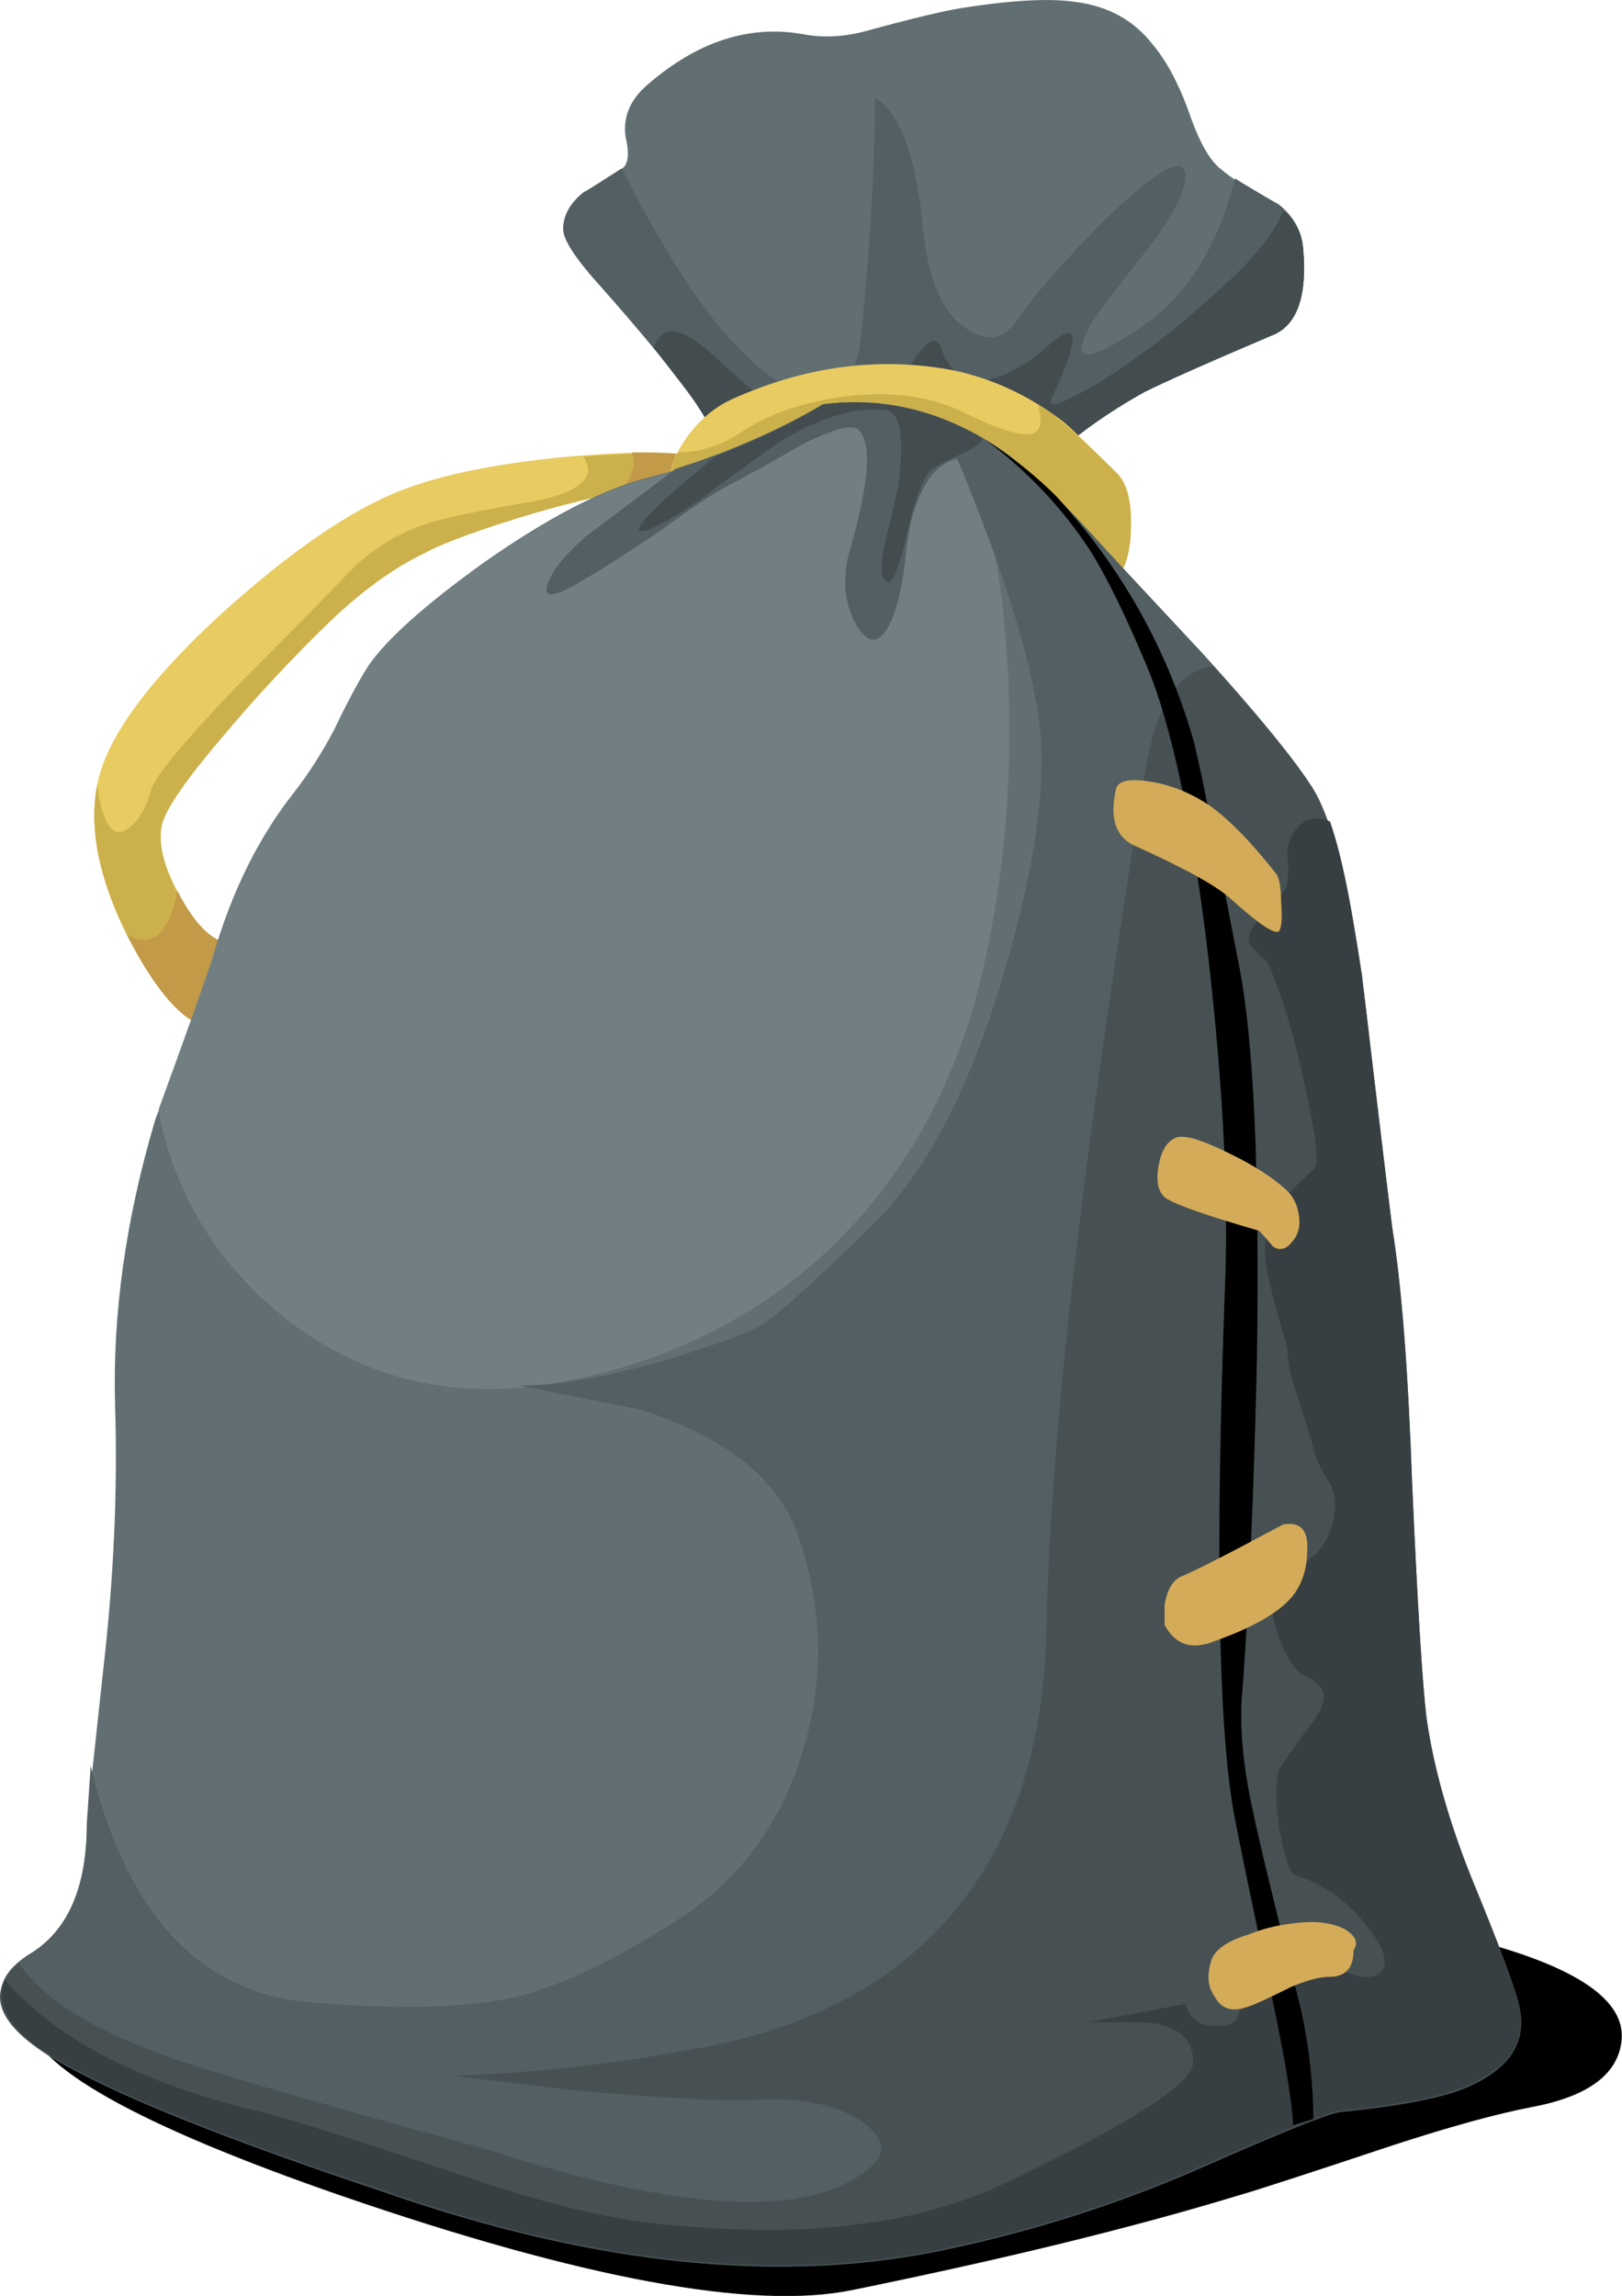 <?xml version="1.0" encoding="UTF-8"?>
<svg version="1.1" viewBox="0 0 32.27 45.667" xml:space="preserve" xmlns="http://www.w3.org/2000/svg" xmlns:xlink="http://www.w3.org/1999/xlink">
  
  <use transform="matrix(.8 0 0 -.8 29.048 20.523)" x="0.044" y="-13.646" width="39.659" height="13.637" enable-background="new" opacity=".172" xlink:href="#b"/><path d="m22.769 7.798c-1.519 0.854-2.495 1.786-2.92 2.803-0.425 1.015-1.455 1.401-3.081 1.157-0.825-0.102-1.611-0.318-2.359-0.64 0.107-0.24 0.161-0.571 0.161-0.996-0.029-0.801-0.323-1.577-0.884-2.324-0.346-0.479-0.917-1.173-1.719-2.08-0.507-0.557-0.761-0.943-0.761-1.157 0-0.269 0.136-0.509 0.4-0.723 0.054-0.025 0.307-0.186 0.762-0.479 0.131-0.079 0.16-0.294 0.077-0.64-0.054-0.4 0.098-0.748 0.444-1.04 0.988-0.855 2.013-1.186 3.076-1.001 0.43 0.084 0.87 0.054 1.324-0.077 0.879-0.24 1.494-0.386 1.836-0.44 1.015-0.161 1.778-0.2 2.28-0.121 0.645 0.083 1.147 0.361 1.524 0.839 0.292 0.347 0.546 0.83 0.756 1.441 0.191 0.532 0.391 0.879 0.601 1.04 0.215 0.185 0.546 0.4 1 0.64 0.376 0.239 0.586 0.561 0.64 0.961 0.084 0.958-0.131 1.534-0.64 1.719-1.254 0.532-2.094 0.909-2.519 1.119z" fill="#616f73" fill-rule="evenodd" stroke-width="1.25"/><path d="m25.928 4.951c0.084 0.958-0.131 1.534-0.64 1.719-1.254 0.532-2.094 0.907-2.519 1.117-1.519 0.855-2.495 1.788-2.92 2.804-0.425 1.01-1.455 1.401-3.081 1.156-0.825-0.102-1.611-0.316-2.359-0.639 0.107-0.24 0.161-0.571 0.161-0.996-0.029-0.801-0.323-1.577-0.884-2.325-0.346-0.477-0.917-1.171-1.719-2.08-0.507-0.556-0.761-0.943-0.761-1.156 0-0.269 0.136-0.509 0.4-0.724 0.054-0.024 0.307-0.185 0.762-0.477 0.693 1.363 1.333 2.402 1.919 3.12 0.639 0.771 1.215 1.225 1.724 1.363 0.693 0.21 1.079-0.284 1.156-1.485 0.161-1.758 0.24-3.223 0.24-4.399 0.507 0.292 0.825 1.176 0.961 2.641 0.107 1.015 0.401 1.665 0.879 1.958 0.401 0.269 0.733 0.2 1.001-0.2 0.347-0.502 0.919-1.157 1.719-1.958 0.963-0.932 1.495-1.265 1.601-1.001 0.079 0.269-0.136 0.748-0.639 1.44-0.776 0.986-1.186 1.534-1.24 1.641-0.401 0.746-0.084 0.771 0.956 0.077 0.938-0.61 1.577-1.611 1.924-2.998 0.21 0.131 0.504 0.307 0.879 0.522 0.294 0.239 0.455 0.532 0.479 0.879z" fill="#535f62" fill-rule="evenodd" stroke-width="1.25"/><path d="m25.928 4.961c0.079 0.956-0.131 1.532-0.64 1.719-1.254 0.532-2.094 0.907-2.519 1.117-1.524 0.855-2.495 1.788-2.92 2.803-0.43 1.011-1.455 1.403-3.081 1.157-0.825-0.102-1.616-0.318-2.359-0.639 0.102-0.24 0.156-0.571 0.156-0.996-0.024-0.801-0.318-1.577-0.879-2.325l-0.679-0.879c0.161-0.507 0.586-0.425 1.28 0.24 1.201 1.094 2.158 1.894 2.88 2.401 0.24-0.83 0.517-1.532 0.84-2.119 0.371-0.64 0.615-0.815 0.718-0.522 0.107 0.376 0.338 0.586 0.684 0.64 0.401 0.029 0.865-0.186 1.397-0.64 0.669-0.61 0.708-0.279 0.121 1.001-0.131 0.239 0.186 0.131 0.963-0.323 0.795-0.502 1.532-1.064 2.197-1.68 0.776-0.664 1.254-1.24 1.44-1.719 0.239 0.186 0.376 0.44 0.4 0.762z" fill="#434c4f" fill-rule="evenodd" stroke-width="1.25"/><path d="m13.809 9.082c0.215 0.049 0.318 0.131 0.318 0.239 0.029 0.079 0.014 0.147-0.039 0.2-1.094 0.104-2.241 0.333-3.438 0.679-1.07 0.318-1.802 0.586-2.203 0.801-0.61 0.292-1.24 0.748-1.88 1.357-0.748 0.723-1.465 1.494-2.159 2.319-0.776 0.909-1.171 1.51-1.201 1.802-0.054 0.371 0.079 0.84 0.401 1.401 0.346 0.61 0.693 0.904 1.04 0.879 0.507-0.024 3.027-1.309 7.559-3.837-0.24 0.502-0.504 0.948-0.801 1.317-0.239 0.347-1.386 1.147-3.438 2.397-2.105 1.285-3.374 1.88-3.799 1.802-0.507-0.107-1.04-0.694-1.601-1.758-0.586-1.147-0.801-2.164-0.64-3.042 0.161-0.909 0.971-2.041 2.441-3.399 1.386-1.255 2.583-2.08 3.599-2.48 0.825-0.323 1.944-0.547 3.359-0.679 1.28-0.107 2.105-0.107 2.481 0z" fill="#e8cb61" fill-rule="evenodd" stroke-width="1.25"/><path d="m11.606 9.082c1.147-0.083 1.88-0.083 2.203 0 0.21 0.049 0.318 0.131 0.318 0.239 0.029 0.079 0.014 0.147-0.039 0.2-1.094 0.104-2.241 0.333-3.438 0.679-1.07 0.318-1.802 0.586-2.203 0.801-0.615 0.292-1.24 0.748-1.88 1.357-0.748 0.723-1.47 1.494-2.159 2.319-0.776 0.909-1.176 1.51-1.201 1.802-0.054 0.371 0.079 0.84 0.401 1.401 0.346 0.61 0.693 0.904 1.04 0.879 0.507-0.024 3.027-1.309 7.559-3.837-0.24 0.502-0.509 0.948-0.801 1.317-0.239 0.347-1.386 1.147-3.438 2.397-2.109 1.285-3.374 1.88-3.804 1.802-0.502-0.107-1.04-0.694-1.596-1.758-0.586-1.147-0.801-2.164-0.64-3.042v-0.039c0.102 0.746 0.292 1.055 0.556 0.917 0.24-0.131 0.415-0.4 0.522-0.8 0.079-0.264 0.625-0.934 1.641-1.998 1.171-1.173 1.942-1.962 2.319-2.359 0.479-0.484 1.05-0.815 1.719-1.001 0.401-0.107 1.065-0.239 2.002-0.4 0.879-0.185 1.186-0.479 0.917-0.879z" fill="#ccb04b" fill-rule="evenodd" stroke-width="1.25"/><path d="m11.406 16.24c-0.239 0.347-1.386 1.147-3.438 2.397-2.105 1.285-3.374 1.88-3.799 1.802-0.507-0.079-1.055-0.694-1.641-1.841 0.504 0.269 0.84-0.024 1.001-0.879 0.371 0.723 0.748 1.065 1.119 1.04 0.507-0.024 3.027-1.309 7.559-3.837-0.24 0.502-0.509 0.948-0.801 1.317z" fill="#c29a48" fill-rule="evenodd" stroke-width="1.25"/><path d="m13.809 9.082c0.215 0.049 0.318 0.131 0.318 0.239 0.029 0.079 0.014 0.147-0.039 0.2l-1.798 0.318c0.292-0.346 0.386-0.625 0.279-0.839 0.693 0 1.104 0.029 1.24 0.083z" fill="#c29a48" fill-rule="evenodd" stroke-width="1.25"/><path d="m17.006 10.962c-2.426-0.64-3.651-1.094-3.676-1.363-0.029-0.239 0.079-0.532 0.318-0.879 0.269-0.376 0.586-0.64 0.963-0.801 1.44-0.639 2.88-0.825 4.316-0.561 0.8 0.161 1.548 0.507 2.241 1.04 0.16 0.136 0.522 0.484 1.079 1.04 0.215 0.239 0.292 0.684 0.239 1.324-0.077 0.693-0.385 1.05-0.917 1.079-0.64 0.054-2.159-0.239-4.561-0.879z" fill="#e8cb61" fill-rule="evenodd" stroke-width="1.25"/><path d="m20.65 8.042c0.346 0.21 0.879 0.679 1.596 1.396 0.215 0.239 0.292 0.684 0.239 1.324-0.077 0.693-0.385 1.05-0.917 1.079-0.64 0.054-2.159-0.239-4.561-0.879-2.426-0.64-3.651-1.094-3.681-1.363-0.024-0.131 0.03-0.333 0.161-0.6 0.454 0 0.894-0.147 1.319-0.44 0.536-0.346 1.215-0.571 2.041-0.679 0.938-0.107 1.732 0.01 2.401 0.361 0.611 0.292 1.026 0.425 1.241 0.395 0.21-0.024 0.264-0.224 0.161-0.595z" fill="#ccb04b" fill-rule="evenodd" stroke-width="1.25"/><path d="m27.09 19.4c0.131 1.094 0.333 2.774 0.595 5.039 0.191 1.147 0.323 2.856 0.401 5.122 0.107 2.373 0.2 3.906 0.282 4.599 0.133 0.963 0.425 2.013 0.879 3.16 0.562 1.363 0.88 2.211 0.963 2.559 0.185 0.746-0.2 1.309-1.163 1.679-0.507 0.191-1.309 0.338-2.402 0.445-0.21 0.024-1.079 0.371-2.598 1.04-1.679 0.748-3.397 1.304-5.161 1.68-3.281 0.718-7.026 0.346-11.24-1.124-2.797-0.932-4.814-1.719-6.04-2.359-0.904-0.454-1.425-0.907-1.558-1.361-0.107-0.371 0.064-0.704 0.517-0.996 0.776-0.455 1.163-1.324 1.163-2.603 0-0.054 0.107-1.055 0.318-2.999 0.215-1.84 0.297-3.612 0.244-5.322-0.054-1.811 0.21-3.705 0.796-5.678 0.669-1.812 1.054-2.906 1.161-3.281 0.371-1.28 0.909-2.359 1.603-3.237 0.292-0.376 0.556-0.786 0.795-1.241 0.269-0.561 0.499-0.986 0.684-1.279 0.371-0.537 1.134-1.216 2.281-2.041 1.25-0.879 2.319-1.44 3.197-1.68 1.309-0.321 2.495-0.815 3.56-1.479 1.225-0.161 2.402 0.131 3.52 0.879 0.507 0.346 1.163 0.958 1.959 1.841 0.268 0.292 0.961 1.04 2.08 2.236 1.069 1.176 1.786 2.055 2.163 2.641 0.371 0.561 0.704 1.811 1.001 3.76z" fill="#616f73" fill-rule="evenodd" stroke-width="1.25"/><path d="m20.039 13.14c0.133 2.265-0.054 4.429-0.561 6.479-0.561 2.164-1.587 3.936-3.081 5.322-1.519 1.386-3.359 2.251-5.518 2.598-1.972 0.294-3.706-0.146-5.2-1.317-1.279-1.016-2.105-2.305-2.48-3.882l-0.04-0.279c0.611-1.679 0.973-2.695 1.08-3.041 0.371-1.28 0.907-2.359 1.601-3.237 0.292-0.376 0.556-0.786 0.8-1.24 0.264-0.561 0.494-0.986 0.679-1.28 0.371-0.536 1.134-1.215 2.281-2.04 1.25-0.88 2.319-1.441 3.197-1.68 0.879-0.215 1.91-0.615 3.081-1.201 1.494-0.079 2.549 0.185 3.159 0.8 0.532 0.509 0.865 1.841 1.001 4z" fill="#727f82" fill-rule="evenodd" stroke-width="1.25"/><path d="m24.649 19.19c0.292 1.464 0.415 4.066 0.361 7.803-0.054 2.451-0.146 4.624-0.284 6.519-0.077 0.718-0.01 1.558 0.2 2.519 0.138 0.64 0.455 1.959 0.963 3.96 0.161 0.748 0.239 1.465 0.239 2.159l-0.4 0.121c-0.025-0.531-0.2-1.532-0.517-3.002-0.376-1.758-0.6-2.866-0.684-3.315-0.292-1.788-0.346-5.215-0.156-10.284 0.079-1.788-0.029-3.975-0.323-6.558-0.318-2.72-0.733-4.683-1.24-5.879-0.425-1.016-0.801-1.778-1.117-2.28-0.562-0.855-1.255-1.587-2.08-2.203 0.531 0.346 1 0.718 1.401 1.119 1.279 1.386 2.183 2.987 2.719 4.799 0.079 0.245 0.386 1.749 0.919 4.522z" fill-rule="evenodd" stroke-width="1.25"/><path d="m17.046 12.441c-0.24-0.4-0.294-0.884-0.156-1.44 0.4-1.363 0.464-2.174 0.2-2.441-0.107-0.133-0.484-0.04-1.124 0.278-0.746 0.43-1.254 0.709-1.518 0.84-0.294 0.161-0.733 0.454-1.319 0.884-0.669 0.45-1.186 0.786-1.562 0.996-0.532 0.323-0.761 0.346-0.679 0.083 0.077-0.268 0.333-0.585 0.756-0.961l1.802-1.357c1.094-0.346 2.065-0.776 2.92-1.279 1.225-0.161 2.402 0.131 3.52 0.879 0.507 0.346 1.163 0.956 1.959 1.84 0.268 0.294 0.961 1.04 2.08 2.236 1.069 1.177 1.786 2.056 2.163 2.643 0.371 0.561 0.704 1.811 1.001 3.76 0.131 1.094 0.333 2.772 0.595 5.039 0.191 1.147 0.323 2.856 0.401 5.121 0.107 2.374 0.2 3.906 0.282 4.6 0.133 0.963 0.425 2.013 0.879 3.159 0.562 1.363 0.88 2.212 0.963 2.559 0.185 0.748-0.2 1.309-1.163 1.68-0.507 0.19-1.309 0.338-2.402 0.445-0.21 0.024-1.079 0.37-2.598 1.04-1.679 0.746-3.397 1.304-5.161 1.679-3.281 0.719-7.026 0.347-11.24-1.123-2.797-0.932-4.814-1.719-6.04-2.359-0.904-0.454-1.425-0.907-1.558-1.363-0.107-0.371 0.064-0.703 0.517-0.996 0.776-0.454 1.163-1.323 1.163-2.603l0.077-1.156c0.723 3.013 2.228 4.585 4.521 4.716 1.705 0.136 3.014 0.092 3.921-0.117 0.904-0.215 1.998-0.736 3.276-1.562 1.231-0.8 2.056-1.948 2.481-3.438 0.4-1.386 0.361-2.772-0.117-4.16-0.376-1.123-1.416-1.962-3.12-2.519l-2.441-0.484c0.825 0 1.855-0.186 3.081-0.556 0.961-0.299 1.558-0.522 1.801-0.684 0.318-0.21 1.05-0.879 2.197-1.998 1.069-1.069 1.934-2.764 2.603-5.082 0.586-2.026 0.81-3.614 0.679-4.756-0.133-1.255-0.679-3.042-1.641-5.361-0.346 0.077-0.615 0.371-0.8 0.879-0.107 0.239-0.186 0.625-0.24 1.163-0.054 0.477-0.146 0.879-0.278 1.196-0.215 0.454-0.44 0.482-0.684 0.083z" fill="#535f62" fill-rule="evenodd" stroke-width="1.25"/><path d="m19.551 8.721c-0.054 0.106-0.201 0.214-0.445 0.316-0.292 0.138-0.479 0.23-0.556 0.284-0.161 0.107-0.338 0.556-0.522 1.357-0.161 0.694-0.292 0.986-0.4 0.879-0.102-0.077-0.117-0.302-0.04-0.679 0.161-0.664 0.254-1.064 0.279-1.201 0.136-0.956 0.054-1.465-0.239-1.519-0.557-0.077-1.25 0.122-2.08 0.601-0.719 0.507-1.25 0.894-1.597 1.163-0.669 0.454-1.069 0.664-1.201 0.639-0.185-0.029 0.307-0.522 1.48-1.479 0.825-0.323 1.548-0.67 2.158-1.04 1.094-0.138 2.149 0.092 3.165 0.679z" fill="#434c4f" fill-rule="evenodd" stroke-width="1.25"/><path d="m28.096 29.57c0.106 2.374 0.2 3.906 0.282 4.6 0.133 0.961 0.425 2.011 0.879 3.159 0.561 1.363 0.879 2.217 0.963 2.559 0.185 0.748-0.2 1.309-1.163 1.685-0.507 0.185-1.304 0.331-2.397 0.439-0.215 0.025-1.084 0.371-2.603 1.04-1.68 0.748-3.399 1.304-5.161 1.68-3.276 0.718-7.026 0.346-11.24-1.123-2.797-0.932-4.81-1.719-6.04-2.359-1.596-0.801-2.011-1.534-1.24-2.203 0.484 0.748 1.601 1.416 3.364 2.002 1.094 0.346 3.091 0.917 5.996 1.719 3.896 1.255 6.426 1.363 7.603 0.323 0.318-0.294 0.239-0.601-0.239-0.924-0.509-0.318-1.188-0.449-2.041-0.4-0.723 0.03-1.949-0.039-3.681-0.195l-2.359-0.284c1.626-0.054 3.266-0.239 4.921-0.556 1.759-0.323 3.199-0.976 4.316-1.962 1.656-1.465 2.51-3.599 2.564-6.401 0.079-3.839 0.733-9.508 1.959-16.998 0.215-1.334 0.664-2.041 1.357-2.119 0.986 1.094 1.64 1.889 1.962 2.397 0.371 0.561 0.708 1.816 1.001 3.759 0.131 1.094 0.331 2.774 0.6 5.04 0.186 1.147 0.318 2.856 0.396 5.121z" fill="#475154" fill-rule="evenodd" stroke-width="1.25"/><path d="m25.22 19.14c-0.161-0.131-0.269-0.239-0.323-0.321-0.107-0.102-0.054-0.294 0.161-0.557 0.161-0.214 0.318-0.385 0.479-0.522 0.083-0.107 0.107-0.316 0.083-0.639-0.029-0.264 0.039-0.479 0.2-0.64 0.156-0.185 0.371-0.23 0.64-0.122 0.264 0.748 0.502 2.002 0.718 3.76 0.107 0.963 0.279 2.402 0.522 4.321 0.186 1.147 0.318 2.856 0.396 5.122 0.106 2.373 0.2 3.906 0.282 4.599 0.133 0.958 0.425 2.013 0.879 3.16 0.561 1.363 0.879 2.211 0.963 2.559 0.185 0.746-0.2 1.309-1.163 1.679-0.507 0.191-1.304 0.338-2.397 0.445-0.215 0.024-1.084 0.371-2.603 1.035-1.68 0.752-3.399 1.309-5.161 1.685-3.276 0.718-7.026 0.346-11.24-1.124-2.797-0.932-4.81-1.719-6.04-2.357-1.25-0.616-1.758-1.226-1.519-1.841 1.04 1.201 2.759 2.08 5.161 2.641 0.532 0.133 1.841 0.547 3.921 1.24 1.596 0.557 2.982 0.894 4.16 0.996 1.542 0.138 2.836 0.122 3.876-0.039 1.07-0.131 2.11-0.449 3.121-0.958 2.265-1.094 3.402-1.84 3.402-2.241 0-0.531-0.39-0.8-1.163-0.8h-0.917l1.919-0.361 0.117 0.239c0.107 0.138 0.284 0.2 0.522 0.2 0.215 0 0.346-0.054 0.4-0.156 0.054-0.215 0.171-0.385 0.361-0.522 0.504-0.425 0.973-0.639 1.397-0.639 0.107 0 0.2 0.039 0.282 0.121 0.079 0.102 0.2 0.171 0.356 0.2 0.269 0.054 0.44 0 0.522-0.161 0.054-0.185-0.039-0.439-0.282-0.761-0.425-0.556-0.919-0.917-1.48-1.079-0.102-0.025-0.21-0.333-0.318-0.919-0.083-0.585-0.083-0.986 0-1.2 0.025-0.054 0.215-0.323 0.561-0.801 0.294-0.371 0.386-0.64 0.279-0.801-0.083-0.107-0.185-0.185-0.323-0.239-0.131-0.054-0.249-0.186-0.356-0.4-0.136-0.24-0.23-0.494-0.282-0.762l-0.04-0.318 0.401-0.639c0.454-0.186 0.733-0.522 0.839-1.001 0.054-0.294 0.025-0.532-0.077-0.718-0.19-0.299-0.297-0.522-0.323-0.684 0-0.025-0.107-0.371-0.318-1.04-0.136-0.371-0.2-0.694-0.2-0.958-0.161-0.537-0.282-0.976-0.361-1.324-0.161-0.664-0.092-1.186 0.2-1.558 0.264-0.292 0.494-0.522 0.679-0.679 0.079-0.083 0.079-0.346 0-0.8-0.264-1.441-0.571-2.549-0.917-3.321z" fill="#383f42" fill-rule="evenodd" stroke-width="1.25"/><use transform="matrix(.8 0 0 -.8 48.151 -5.481)" y="-41.9" width="8.15" height="41.9" enable-background="new" opacity=".531" xlink:href="#a"/><path d="m25.405 17.402c0.054 0.102 0.084 0.294 0.084 0.556 0.024 0.294 0.009 0.479-0.04 0.562-0.083 0.077-0.4-0.133-0.961-0.64-0.294-0.269-0.948-0.625-1.959-1.079-0.351-0.191-0.454-0.562-0.321-1.124 0.054-0.161 0.307-0.2 0.761-0.116 0.4 0.077 0.771 0.239 1.119 0.477 0.4 0.294 0.839 0.748 1.317 1.363z" fill="#d4ab59" fill-rule="evenodd" stroke-width="1.25"/><path d="m25.605 23.682c0.138 0.131 0.215 0.307 0.24 0.517 0.029 0.215-0.025 0.385-0.156 0.522-0.107 0.131-0.23 0.156-0.361 0.077-0.107-0.131-0.2-0.239-0.279-0.318-1.015-0.292-1.626-0.507-1.841-0.639-0.16-0.107-0.214-0.323-0.16-0.645 0.052-0.292 0.16-0.479 0.321-0.556 0.156-0.084 0.504 0.014 1.04 0.278 0.504 0.24 0.904 0.494 1.196 0.762z" fill="#d4ab59" fill-rule="evenodd" stroke-width="1.25"/><path d="m25.528 30.322c0.346-0.059 0.507 0.117 0.479 0.517 0 0.323-0.079 0.601-0.24 0.84-0.239 0.346-0.771 0.669-1.601 0.963-0.449 0.185-0.786 0.077-0.996-0.323v-0.396c0.049-0.297 0.156-0.482 0.318-0.561 0.269-0.107 0.948-0.454 2.041-1.04z" fill="#d4ab59" fill-rule="evenodd" stroke-width="1.25"/><path d="m26.929 38.798c0 0.347-0.161 0.522-0.479 0.522-0.19 0-0.439 0.064-0.761 0.2-0.479 0.24-0.771 0.371-0.879 0.401-0.294 0.102-0.509 0.039-0.64-0.2-0.136-0.191-0.161-0.415-0.083-0.684 0.052-0.24 0.307-0.425 0.761-0.561 0.318-0.133 0.679-0.21 1.079-0.24 0.294-0.024 0.561 0.015 0.801 0.122 0.239 0.131 0.307 0.278 0.2 0.439z" fill="#d4ab59" fill-rule="evenodd" stroke-width="1.25"/>
<symbol transform="translate(-35.679 -17.787)" viewBox="0 -14.786 18.42 14.786">
	
		<path d="m14.45-9.75c-1.9-1.067-3.117-2.233-3.65-3.5s-1.817-1.75-3.85-1.45c-1.033 0.133-2.017 0.4-2.95 0.8 0.133 0.3 0.2 0.717 0.2 1.25-0.034 1-0.4 1.967-1.1 2.9-0.434 0.6-1.15 1.467-2.15 2.6-0.633 0.7-0.95 1.183-0.95 1.45 0 0.333 0.167 0.633 0.5 0.9 0.067 0.033 0.383 0.233 0.95 0.6 0.167 0.1 0.2 0.367 0.1 0.8-0.067 0.5 0.117 0.933 0.55 1.3 1.233 1.067 2.517 1.483 3.85 1.25 0.533-0.1 1.083-0.066 1.65 0.1 1.1 0.3 1.867 0.483 2.3 0.55 1.267 0.2 2.217 0.25 2.85 0.15 0.8-0.1 1.433-0.45 1.9-1.05 0.367-0.433 0.684-1.033 0.95-1.8 0.233-0.667 0.483-1.1 0.75-1.3 0.267-0.233 0.683-0.5 1.25-0.8 0.467-0.3 0.733-0.7 0.8-1.2 0.1-1.2-0.167-1.917-0.8-2.15-1.567-0.667-2.617-1.133-3.15-1.4z" clip-rule="evenodd" fill="#2e81ab" fill-rule="evenodd"/>
	
</symbol><symbol transform="translate(-35.679 -17.787)" viewBox="0.012 -46.344 37.795 46.347">
	
		<path d="m33.85-14.25c0.167-1.367 0.417-3.467 0.75-6.3 0.233-1.434 0.4-3.567 0.5-6.4 0.133-2.966 0.25-4.883 0.35-5.75 0.167-1.2 0.533-2.517 1.1-3.95 0.7-1.7 1.1-2.767 1.2-3.2 0.233-0.933-0.25-1.633-1.45-2.1-0.633-0.233-1.633-0.417-3-0.55-0.267-0.033-1.35-0.467-3.25-1.3-2.1-0.934-4.25-1.633-6.45-2.1-4.1-0.9-8.783-0.434-14.05 1.4-3.5 1.167-6.017 2.15-7.55 2.95-1.133 0.566-1.783 1.133-1.95 1.7-0.133 0.467 0.083 0.883 0.65 1.25 0.966 0.567 1.45 1.65 1.45 3.25 0 0.067 0.133 1.317 0.4 3.75 0.267 2.3 0.367 4.517 0.3 6.65-0.067 2.267 0.267 4.633 1 7.1 0.833 2.267 1.316 3.633 1.45 4.1 0.467 1.6 1.133 2.95 2 4.05 0.367 0.467 0.7 0.983 1 1.55 0.333 0.7 0.617 1.233 0.85 1.6 0.467 0.667 1.417 1.517 2.85 2.55 1.567 1.1 2.9 1.8 4 2.1 1.633 0.4 3.117 1.017 4.45 1.85 1.533 0.2 3-0.167 4.4-1.1 0.633-0.434 1.45-1.2 2.45-2.3 0.333-0.367 1.2-1.3 2.6-2.8 1.333-1.467 2.233-2.567 2.7-3.3 0.467-0.7 0.883-2.267 1.25-4.7z" clip-rule="evenodd" fill="#2e81ab" fill-rule="evenodd"/>
	
</symbol><symbol transform="translate(-35.679 -17.787)" viewBox="0 -9.536 16.17 9.536">
	
		<path d="m16.15-0.95c0.1-1.2-0.167-1.917-0.8-2.15-1.567-0.667-2.617-1.133-3.15-1.4-1.9-1.067-3.117-2.233-3.65-3.5s-1.817-1.75-3.85-1.45c-1.034 0.133-2.017 0.4-2.95 0.8 0.133 0.3 0.2 0.717 0.2 1.25-0.034 1-0.4 1.967-1.1 2.9l-0.85 1.1c0.2 0.633 0.733 0.533 1.6-0.3 1.5-1.367 2.7-2.367 3.6-3 0.3 1.034 0.65 1.917 1.05 2.65 0.467 0.8 0.767 1.017 0.9 0.65 0.133-0.467 0.417-0.733 0.85-0.8 0.5-0.033 1.083 0.233 1.75 0.8 0.833 0.767 0.883 0.35 0.15-1.25-0.167-0.3 0.233-0.167 1.2 0.4 1 0.633 1.917 1.333 2.75 2.1 0.967 0.833 1.566 1.55 1.8 2.15 0.3-0.233 0.467-0.55 0.5-0.95z" clip-rule="evenodd" fill-rule="evenodd"/>
	
</symbol><symbol transform="translate(-35.679 -17.787)" viewBox="-0.022 -35.944 37.779 35.967">
	
		<path d="m31.45-3.55c-0.2 0.167-0.333 0.3-0.4 0.4-0.133 0.133-0.066 0.367 0.2 0.7 0.2 0.267 0.4 0.483 0.6 0.65 0.1 0.133 0.133 0.4 0.1 0.8-0.033 0.333 0.05 0.6 0.25 0.8 0.2 0.233 0.466 0.284 0.8 0.15 0.333-0.934 0.633-2.5 0.9-4.7 0.133-1.2 0.35-3 0.65-5.4 0.233-1.434 0.4-3.567 0.5-6.4 0.133-2.967 0.25-4.883 0.35-5.75 0.167-1.2 0.533-2.517 1.1-3.95 0.7-1.7 1.1-2.767 1.2-3.2 0.233-0.933-0.25-1.633-1.45-2.1-0.633-0.233-1.633-0.417-3-0.55-0.267-0.033-1.35-0.467-3.25-1.3-2.1-0.934-4.25-1.633-6.45-2.1-4.1-0.9-8.783-0.433-14.05 1.4-3.5 1.167-6.017 2.15-7.55 2.95-1.567 0.767-2.2 1.533-1.9 2.3 1.3-1.5 3.45-2.6 6.45-3.3 0.667-0.167 2.3-0.684 4.9-1.55 2-0.7 3.733-1.117 5.2-1.25 1.933-0.167 3.55-0.15 4.85 0.05 1.333 0.167 2.633 0.566 3.9 1.2 2.833 1.367 4.25 2.3 4.25 2.8 0 0.667-0.483 1-1.45 1h-1.15l2.4 0.45 0.15-0.3c0.133-0.167 0.35-0.25 0.65-0.25 0.267 0 0.433 0.067 0.5 0.2 0.066 0.267 0.216 0.483 0.45 0.65 0.633 0.533 1.217 0.8 1.75 0.8 0.133 0 0.25-0.05 0.35-0.15 0.1-0.133 0.25-0.217 0.45-0.25 0.333-0.067 0.55 0 0.65 0.2 0.067 0.233-0.05 0.55-0.35 0.95-0.533 0.7-1.15 1.15-1.85 1.35-0.133 0.033-0.267 0.417-0.4 1.15-0.1 0.733-0.1 1.233 0 1.5 0.033 0.067 0.267 0.4 0.7 1 0.367 0.467 0.483 0.8 0.35 1-0.1 0.133-0.233 0.233-0.4 0.3-0.167 0.066-0.316 0.233-0.45 0.5-0.167 0.3-0.284 0.617-0.35 0.95l-0.05 0.4 0.5 0.8c0.567 0.233 0.917 0.65 1.05 1.25 0.066 0.367 0.033 0.667-0.1 0.9-0.233 0.367-0.367 0.65-0.4 0.85 0 0.033-0.133 0.467-0.4 1.3-0.167 0.467-0.25 0.867-0.25 1.2-0.2 0.667-0.35 1.217-0.45 1.65-0.2 0.833-0.117 1.483 0.25 1.95 0.333 0.367 0.617 0.65 0.85 0.85 0.1 0.1 0.1 0.434 0 1-0.333 1.8-0.717 3.183-1.15 4.15z" clip-rule="evenodd" fill-rule="evenodd"/>
	
</symbol><symbol transform="translate(-35.679 -17.787)" viewBox="0 -12.336 18.42 12.336">
	
		<path d="m18.4-3.75c0.1-1.2-0.167-1.917-0.8-2.15-1.567-0.667-2.617-1.133-3.15-1.4-1.9-1.067-3.117-2.233-3.65-3.5s-1.816-1.75-3.85-1.45c-1.034 0.133-2.017 0.4-2.95 0.8 0.133 0.3 0.2 0.717 0.2 1.25-0.034 1-0.4 1.967-1.1 2.9-0.433 0.6-1.15 1.467-2.15 2.6-0.633 0.7-0.95 1.183-0.95 1.45 0 0.333 0.167 0.633 0.5 0.9 0.067 0.033 0.383 0.233 0.95 0.6 0.867-1.7 1.667-3 2.4-3.9 0.8-0.967 1.517-1.533 2.15-1.7 0.867-0.267 1.35 0.35 1.45 1.85 0.2 2.2 0.3 4.033 0.3 5.5 0.633-0.367 1.033-1.467 1.2-3.3 0.133-1.267 0.5-2.083 1.1-2.45 0.5-0.333 0.917-0.25 1.25 0.25 0.434 0.633 1.15 1.45 2.15 2.45 1.2 1.167 1.867 1.583 2 1.25 0.1-0.333-0.167-0.934-0.8-1.8-0.967-1.233-1.483-1.917-1.55-2.05-0.5-0.934-0.1-0.967 1.2-0.1 1.167 0.767 1.967 2.017 2.4 3.75 0.267-0.167 0.633-0.383 1.1-0.65 0.367-0.3 0.567-0.667 0.6-1.1z" clip-rule="evenodd" fill-rule="evenodd"/>
	
</symbol><symbol transform="translate(-35.679 -17.787)" viewBox="-0.073 -39.795 37.83 39.795">
	
		<path d="m35.05-20.4c0.133-2.967 0.25-4.883 0.35-5.75 0.167-1.2 0.533-2.517 1.1-3.95 0.7-1.7 1.1-2.767 1.2-3.2 0.233-0.934-0.25-1.633-1.45-2.1-0.633-0.233-1.633-0.417-3-0.55-0.267-0.033-1.35-0.466-3.25-1.3-2.1-0.933-4.25-1.633-6.45-2.1-4.1-0.9-8.783-0.433-14.05 1.4-3.5 1.167-6.017 2.15-7.55 2.95-2 1-2.517 1.917-1.55 2.75 0.6-0.933 2-1.767 4.2-2.5 1.367-0.433 3.867-1.15 7.5-2.15 4.867-1.567 8.033-1.7 9.5-0.4 0.4 0.367 0.3 0.75-0.3 1.15-0.633 0.4-1.483 0.566-2.55 0.5-0.9-0.033-2.433 0.05-4.6 0.25l-2.95 0.35c2.033 0.066 4.083 0.3 6.15 0.7 2.2 0.4 4 1.217 5.4 2.45 2.067 1.833 3.133 4.5 3.2 8 0.1 4.8 0.917 11.883 2.45 21.25 0.267 1.667 0.833 2.55 1.7 2.65 1.233-1.367 2.05-2.367 2.45-3 0.467-0.7 0.883-2.267 1.25-4.7 0.167-1.367 0.417-3.466 0.75-6.3 0.233-1.433 0.4-3.567 0.5-6.4z" clip-rule="evenodd" fill-rule="evenodd"/>
	
</symbol><symbol transform="translate(-35.679 -17.787)" viewBox="0.002 -4.477 8.548 4.473">
	
		<path d="m8.55-0.9c-0.067-0.133-0.25-0.267-0.55-0.4-0.367-0.167-0.6-0.283-0.7-0.35-0.2-0.133-0.417-0.7-0.65-1.7-0.2-0.867-0.367-1.233-0.5-1.1-0.133 0.1-0.15 0.383-0.05 0.85 0.2 0.833 0.316 1.333 0.35 1.5 0.167 1.2 0.066 1.833-0.3 1.9-0.7 0.1-1.566-0.15-2.6-0.75-0.9-0.633-1.566-1.117-2-1.45-0.833-0.567-1.333-0.833-1.5-0.8-0.233 0.033 0.383 0.65 1.85 1.85 1.033 0.4 1.934 0.833 2.7 1.3 1.367 0.167 2.683-0.117 3.95-0.85z" clip-rule="evenodd" fill-rule="evenodd"/>
	
</symbol><symbol id="b" transform="translate(-35.679 -17.787)" viewBox="0.044 -13.646 39.659 13.637">
	
		<path d="m20.95-1.5c4.9-0.967 9.8-2.033 14.7-3.2 2.767-0.667 4.117-1.517 4.05-2.55-0.067-0.867-0.817-1.433-2.25-1.7-0.867-0.167-2.017-0.483-3.45-0.95-2.1-0.7-3.383-1.117-3.85-1.25-2.633-0.8-5.833-1.583-9.6-2.35-2.466-0.5-6.7 0.283-12.7 2.35-5.1 1.767-7.7 3.233-7.8 4.4-0.067 0.467 0.433 0.75 1.5 0.85 0.667 0.033 2.034 0.066 4.1 0.1 1.367 0.066 2.4 1.033 3.1 2.9 0.367 0.9 0.583 1.817 0.65 2.75 0.9 0.4 4.75-0.05 11.55-1.35z" clip-rule="evenodd" fill-rule="evenodd"/>
	
</symbol><symbol transform="translate(-35.679 -17.787)" viewBox="0.012 -46.344 37.795 46.347">
	
		<path d="m21.3-5.55c-0.3 0.5-0.367 1.1-0.2 1.8 0.5 1.7 0.583 2.717 0.25 3.05-0.133 0.167-0.6 0.05-1.4-0.35-0.934-0.534-1.567-0.883-1.9-1.05-0.367-0.2-0.917-0.566-1.65-1.1-0.833-0.566-1.483-0.983-1.95-1.25-0.667-0.4-0.95-0.433-0.85-0.1s0.417 0.733 0.95 1.2l2.25 1.7c1.367 0.433 2.583 0.967 3.65 1.6 1.533 0.2 3-0.167 4.4-1.1 0.633-0.434 1.45-1.2 2.45-2.3 0.333-0.367 1.2-1.3 2.6-2.8 1.333-1.467 2.233-2.567 2.7-3.3 0.467-0.7 0.883-2.267 1.25-4.7 0.167-1.367 0.417-3.467 0.75-6.3 0.233-1.434 0.4-3.567 0.5-6.4 0.133-2.966 0.25-4.883 0.35-5.75 0.167-1.2 0.533-2.517 1.1-3.95 0.7-1.7 1.1-2.767 1.2-3.2 0.233-0.933-0.25-1.633-1.45-2.1-0.633-0.233-1.633-0.417-3-0.55-0.267-0.033-1.35-0.467-3.25-1.3-2.1-0.934-4.25-1.633-6.45-2.1-4.1-0.9-8.783-0.434-14.05 1.4-3.5 1.167-6.017 2.15-7.55 2.95-1.133 0.566-1.783 1.133-1.95 1.7-0.133 0.467 0.083 0.883 0.65 1.25 0.966 0.567 1.45 1.65 1.45 3.25l0.1 1.45c0.9-3.767 2.783-5.733 5.65-5.9 2.133-0.167 3.767-0.117 4.9 0.15s2.5 0.917 4.1 1.95c1.533 1 2.567 2.434 3.1 4.3 0.5 1.733 0.45 3.467-0.15 5.2-0.467 1.4-1.767 2.45-3.9 3.15l-3.05 0.6c1.033 0 2.317 0.233 3.85 0.7 1.2 0.367 1.95 0.65 2.25 0.85 0.4 0.267 1.317 1.1 2.75 2.5 1.333 1.333 2.417 3.45 3.25 6.35 0.733 2.533 1.017 4.517 0.85 5.95-0.167 1.567-0.85 3.8-2.05 6.7-0.433-0.1-0.767-0.467-1-1.1-0.133-0.3-0.233-0.783-0.3-1.45-0.067-0.6-0.183-1.1-0.35-1.5-0.267-0.567-0.55-0.6-0.85-0.1z" clip-rule="evenodd" fill-rule="evenodd"/>
	
</symbol><symbol id="a" transform="translate(-35.679 -17.787)" viewBox="0 -41.9 8.15 41.9">
	
		<path d="m6.3-13.05c0.367-1.833 0.517-5.083 0.45-9.75-0.067-3.067-0.183-5.784-0.35-8.15-0.1-0.9-0.017-1.95 0.25-3.15 0.167-0.8 0.567-2.45 1.2-4.95 0.2-0.934 0.3-1.833 0.3-2.7l-0.5-0.15c-0.033 0.667-0.25 1.917-0.65 3.75-0.467 2.2-0.75 3.583-0.85 4.15-0.367 2.233-0.433 6.517-0.2 12.85 0.1 2.233-0.034 4.967-0.4 8.2-0.4 3.4-0.917 5.85-1.55 7.35-0.533 1.267-1 2.217-1.4 2.85-0.7 1.067-1.567 1.983-2.6 2.75 0.667-0.433 1.25-0.9 1.75-1.4 1.6-1.733 2.733-3.733 3.4-6 0.1-0.3 0.483-2.183 1.15-5.65z" clip-rule="evenodd" fill-rule="evenodd"/>
	
</symbol><symbol transform="translate(-35.679 -17.787)" viewBox="0 -24.16 21.152 24.127">
	
		<path d="m21.1-6.05c0.167-2.833-0.067-5.534-0.7-8.1-0.7-2.7-1.983-4.917-3.85-6.65-1.9-1.733-4.2-2.817-6.9-3.25-2.467-0.367-4.633 0.183-6.5 1.65-1.6 1.267-2.633 2.883-3.1 4.85l-0.05 0.35c0.767 2.1 1.217 3.367 1.35 3.8 0.467 1.6 1.133 2.95 2 4.05 0.367 0.467 0.7 0.983 1 1.55 0.333 0.7 0.617 1.233 0.85 1.6 0.466 0.667 1.417 1.517 2.85 2.55 1.567 1.1 2.9 1.8 4 2.1 1.1 0.267 2.383 0.767 3.85 1.5 1.867 0.1 3.184-0.233 3.95-1 0.667-0.633 1.083-2.3 1.25-5z" clip-rule="evenodd" fill="#fff" fill-rule="evenodd"/>
	
</symbol><symbol transform="translate(-44.92 -12.459)" viewBox="0 -14.786 18.42 14.786">
	
		<path d="m14.45-9.75c-1.9-1.067-3.117-2.233-3.65-3.5s-1.817-1.75-3.85-1.45c-1.033 0.133-2.017 0.4-2.95 0.8 0.133 0.3 0.2 0.717 0.2 1.25-0.034 1-0.4 1.967-1.1 2.9-0.434 0.6-1.15 1.467-2.15 2.6-0.633 0.7-0.95 1.183-0.95 1.45 0 0.333 0.167 0.633 0.5 0.9 0.067 0.033 0.383 0.233 0.95 0.6 0.167 0.1 0.2 0.367 0.1 0.8-0.067 0.5 0.117 0.933 0.55 1.3 1.233 1.067 2.517 1.483 3.85 1.25 0.533-0.1 1.083-0.066 1.65 0.1 1.1 0.3 1.867 0.483 2.3 0.55 1.267 0.2 2.217 0.25 2.85 0.15 0.8-0.1 1.433-0.45 1.9-1.05 0.367-0.433 0.684-1.033 0.95-1.8 0.233-0.667 0.483-1.1 0.75-1.3 0.267-0.233 0.683-0.5 1.25-0.8 0.467-0.3 0.733-0.7 0.8-1.2 0.1-1.2-0.167-1.917-0.8-2.15-1.567-0.667-2.617-1.133-3.15-1.4z" clip-rule="evenodd" fill="#616f73" fill-rule="evenodd"/>
	
</symbol><symbol transform="translate(-44.92 -12.459)" viewBox="0.012 -46.344 37.795 46.347">
	
		<path d="m33.85-14.25c0.167-1.367 0.417-3.467 0.75-6.3 0.233-1.434 0.4-3.567 0.5-6.4 0.133-2.966 0.25-4.883 0.35-5.75 0.167-1.2 0.533-2.517 1.1-3.95 0.7-1.7 1.1-2.767 1.2-3.2 0.233-0.933-0.25-1.633-1.45-2.1-0.633-0.233-1.633-0.417-3-0.55-0.267-0.033-1.35-0.467-3.25-1.3-2.1-0.934-4.25-1.633-6.45-2.1-4.1-0.9-8.783-0.434-14.05 1.4-3.5 1.167-6.017 2.15-7.55 2.95-1.133 0.566-1.783 1.133-1.95 1.7-0.133 0.467 0.083 0.883 0.65 1.25 0.966 0.567 1.45 1.65 1.45 3.25 0 0.067 0.133 1.317 0.4 3.75 0.267 2.3 0.367 4.517 0.3 6.65-0.067 2.267 0.267 4.633 1 7.1 0.833 2.267 1.316 3.633 1.45 4.1 0.467 1.6 1.133 2.95 2 4.05 0.367 0.467 0.7 0.983 1 1.55 0.333 0.7 0.617 1.233 0.85 1.6 0.467 0.667 1.417 1.517 2.85 2.55 1.567 1.1 2.9 1.8 4 2.1 1.633 0.4 3.117 1.017 4.45 1.85 1.533 0.2 3-0.167 4.4-1.1 0.633-0.434 1.45-1.2 2.45-2.3 0.333-0.367 1.2-1.3 2.6-2.8 1.333-1.467 2.233-2.567 2.7-3.3 0.467-0.7 0.883-2.267 1.25-4.7z" clip-rule="evenodd" fill="#616f73" fill-rule="evenodd"/>
	
</symbol><symbol transform="translate(-44.92 -12.459)" viewBox="0 -9.536 16.17 9.536">
	
		<path d="m16.15-0.95c0.1-1.2-0.167-1.917-0.8-2.15-1.567-0.667-2.617-1.133-3.15-1.4-1.9-1.067-3.117-2.233-3.65-3.5s-1.817-1.75-3.85-1.45c-1.034 0.133-2.017 0.4-2.95 0.8 0.133 0.3 0.2 0.717 0.2 1.25-0.034 1-0.4 1.967-1.1 2.9l-0.85 1.1c0.2 0.633 0.733 0.533 1.6-0.3 1.5-1.367 2.7-2.367 3.6-3 0.3 1.034 0.65 1.917 1.05 2.65 0.467 0.8 0.767 1.017 0.9 0.65 0.133-0.467 0.417-0.733 0.85-0.8 0.5-0.033 1.083 0.233 1.75 0.8 0.833 0.767 0.883 0.35 0.15-1.25-0.167-0.3 0.233-0.167 1.2 0.4 1 0.633 1.917 1.333 2.75 2.1 0.967 0.833 1.566 1.55 1.8 2.15 0.3-0.233 0.467-0.55 0.5-0.95z" clip-rule="evenodd" fill-rule="evenodd"/>
	
</symbol><symbol transform="translate(-44.92 -12.459)" viewBox="-0.022 -35.944 37.779 35.967">
	
		<path d="m31.45-3.55c-0.2 0.167-0.333 0.3-0.4 0.4-0.133 0.133-0.066 0.367 0.2 0.7 0.2 0.267 0.4 0.483 0.6 0.65 0.1 0.133 0.133 0.4 0.1 0.8-0.033 0.333 0.05 0.6 0.25 0.8 0.2 0.233 0.466 0.284 0.8 0.15 0.333-0.934 0.633-2.5 0.9-4.7 0.133-1.2 0.35-3 0.65-5.4 0.233-1.434 0.4-3.567 0.5-6.4 0.133-2.967 0.25-4.883 0.35-5.75 0.167-1.2 0.533-2.517 1.1-3.95 0.7-1.7 1.1-2.767 1.2-3.2 0.233-0.933-0.25-1.633-1.45-2.1-0.633-0.233-1.633-0.417-3-0.55-0.267-0.033-1.35-0.467-3.25-1.3-2.1-0.934-4.25-1.633-6.45-2.1-4.1-0.9-8.783-0.433-14.05 1.4-3.5 1.167-6.017 2.15-7.55 2.95-1.567 0.767-2.2 1.533-1.9 2.3 1.3-1.5 3.45-2.6 6.45-3.3 0.667-0.167 2.3-0.684 4.9-1.55 2-0.7 3.733-1.117 5.2-1.25 1.933-0.167 3.55-0.15 4.85 0.05 1.333 0.167 2.633 0.566 3.9 1.2 2.833 1.367 4.25 2.3 4.25 2.8 0 0.667-0.483 1-1.45 1h-1.15l2.4 0.45 0.15-0.3c0.133-0.167 0.35-0.25 0.65-0.25 0.267 0 0.433 0.067 0.5 0.2 0.066 0.267 0.216 0.483 0.45 0.65 0.633 0.533 1.217 0.8 1.75 0.8 0.133 0 0.25-0.05 0.35-0.15 0.1-0.133 0.25-0.217 0.45-0.25 0.333-0.067 0.55 0 0.65 0.2 0.067 0.233-0.05 0.55-0.35 0.95-0.533 0.7-1.15 1.15-1.85 1.35-0.133 0.033-0.267 0.417-0.4 1.15-0.1 0.733-0.1 1.233 0 1.5 0.033 0.067 0.267 0.4 0.7 1 0.367 0.467 0.483 0.8 0.35 1-0.1 0.133-0.233 0.233-0.4 0.3-0.167 0.066-0.316 0.233-0.45 0.5-0.167 0.3-0.284 0.617-0.35 0.95l-0.05 0.4 0.5 0.8c0.567 0.233 0.917 0.65 1.05 1.25 0.066 0.367 0.033 0.667-0.1 0.9-0.233 0.367-0.367 0.65-0.4 0.85 0 0.033-0.133 0.467-0.4 1.3-0.167 0.467-0.25 0.867-0.25 1.2-0.2 0.667-0.35 1.217-0.45 1.65-0.2 0.833-0.117 1.483 0.25 1.95 0.333 0.367 0.617 0.65 0.85 0.85 0.1 0.1 0.1 0.434 0 1-0.333 1.8-0.717 3.183-1.15 4.15z" clip-rule="evenodd" fill-rule="evenodd"/>
	
</symbol><symbol transform="translate(-44.92 -12.459)" viewBox="0 -12.336 18.42 12.336">
	
		<path d="m18.4-3.75c0.1-1.2-0.167-1.917-0.8-2.15-1.567-0.667-2.617-1.133-3.15-1.4-1.9-1.067-3.117-2.233-3.65-3.5s-1.816-1.75-3.85-1.45c-1.034 0.133-2.017 0.4-2.95 0.8 0.133 0.3 0.2 0.717 0.2 1.25-0.034 1-0.4 1.967-1.1 2.9-0.433 0.6-1.15 1.467-2.15 2.6-0.633 0.7-0.95 1.183-0.95 1.45 0 0.333 0.167 0.633 0.5 0.9 0.067 0.033 0.383 0.233 0.95 0.6 0.867-1.7 1.667-3 2.4-3.9 0.8-0.967 1.517-1.533 2.15-1.7 0.867-0.267 1.35 0.35 1.45 1.85 0.2 2.2 0.3 4.033 0.3 5.5 0.633-0.367 1.033-1.467 1.2-3.3 0.133-1.267 0.5-2.083 1.1-2.45 0.5-0.333 0.917-0.25 1.25 0.25 0.434 0.633 1.15 1.45 2.15 2.45 1.2 1.167 1.867 1.583 2 1.25 0.1-0.333-0.167-0.934-0.8-1.8-0.967-1.233-1.483-1.917-1.55-2.05-0.5-0.934-0.1-0.967 1.2-0.1 1.167 0.767 1.967 2.017 2.4 3.75 0.267-0.167 0.633-0.383 1.1-0.65 0.367-0.3 0.567-0.667 0.6-1.1z" clip-rule="evenodd" fill-rule="evenodd"/>
	
</symbol><symbol transform="translate(-44.92 -12.459)" viewBox="-0.073 -39.795 37.83 39.795">
	
		<path d="m35.05-20.4c0.133-2.967 0.25-4.883 0.35-5.75 0.167-1.2 0.533-2.517 1.1-3.95 0.7-1.7 1.1-2.767 1.2-3.2 0.233-0.934-0.25-1.633-1.45-2.1-0.633-0.233-1.633-0.417-3-0.55-0.267-0.033-1.35-0.466-3.25-1.3-2.1-0.933-4.25-1.633-6.45-2.1-4.1-0.9-8.783-0.433-14.05 1.4-3.5 1.167-6.017 2.15-7.55 2.95-2 1-2.517 1.917-1.55 2.75 0.6-0.933 2-1.767 4.2-2.5 1.367-0.433 3.867-1.15 7.5-2.15 4.867-1.567 8.033-1.7 9.5-0.4 0.4 0.367 0.3 0.75-0.3 1.15-0.633 0.4-1.483 0.566-2.55 0.5-0.9-0.033-2.433 0.05-4.6 0.25l-2.95 0.35c2.033 0.066 4.083 0.3 6.15 0.7 2.2 0.4 4 1.217 5.4 2.45 2.067 1.833 3.133 4.5 3.2 8 0.1 4.8 0.917 11.883 2.45 21.25 0.267 1.667 0.833 2.55 1.7 2.65 1.233-1.367 2.05-2.367 2.45-3 0.467-0.7 0.883-2.267 1.25-4.7 0.167-1.367 0.417-3.466 0.75-6.3 0.233-1.433 0.4-3.567 0.5-6.4z" clip-rule="evenodd" fill-rule="evenodd"/>
	
</symbol><symbol transform="translate(-44.92 -12.459)" viewBox="0.002 -4.477 8.548 4.473">
	
		<path d="m8.55-0.9c-0.067-0.133-0.25-0.267-0.55-0.4-0.367-0.167-0.6-0.283-0.7-0.35-0.2-0.133-0.417-0.7-0.65-1.7-0.2-0.867-0.367-1.233-0.5-1.1-0.133 0.1-0.15 0.383-0.05 0.85 0.2 0.833 0.316 1.333 0.35 1.5 0.167 1.2 0.066 1.833-0.3 1.9-0.7 0.1-1.566-0.15-2.6-0.75-0.9-0.633-1.566-1.117-2-1.45-0.833-0.567-1.333-0.833-1.5-0.8-0.233 0.033 0.383 0.65 1.85 1.85 1.033 0.4 1.934 0.833 2.7 1.3 1.367 0.167 2.683-0.117 3.95-0.85z" clip-rule="evenodd" fill-rule="evenodd"/>
	
</symbol><symbol transform="translate(-44.92 -12.459)" viewBox="0.044 -13.646 39.659 13.637">
	
		<path d="m20.95-1.5c4.9-0.967 9.8-2.033 14.7-3.2 2.767-0.667 4.117-1.517 4.05-2.55-0.067-0.867-0.817-1.433-2.25-1.7-0.867-0.167-2.017-0.483-3.45-0.95-2.1-0.7-3.383-1.117-3.85-1.25-2.633-0.8-5.833-1.583-9.6-2.35-2.466-0.5-6.7 0.283-12.7 2.35-5.1 1.767-7.7 3.233-7.8 4.4-0.067 0.467 0.433 0.75 1.5 0.85 0.667 0.033 2.034 0.066 4.1 0.1 1.367 0.066 2.4 1.033 3.1 2.9 0.367 0.9 0.583 1.817 0.65 2.75 0.9 0.4 4.75-0.05 11.55-1.35z" clip-rule="evenodd" fill-rule="evenodd"/>
	
</symbol><symbol transform="translate(-44.92 -12.459)" viewBox="0.012 -46.344 37.795 46.347">
	
		<path d="m22.15-5.45c-0.267-0.566-0.55-0.6-0.85-0.1s-0.367 1.1-0.2 1.8c0.5 1.7 0.583 2.717 0.25 3.05-0.133 0.167-0.6 0.05-1.4-0.35-0.934-0.534-1.567-0.883-1.9-1.05-0.367-0.2-0.917-0.566-1.65-1.1-0.833-0.566-1.483-0.983-1.95-1.25-0.667-0.4-0.95-0.433-0.85-0.1s0.417 0.733 0.95 1.2l2.25 1.7c1.367 0.433 2.583 0.967 3.65 1.6 1.533 0.2 3-0.167 4.4-1.1 0.633-0.434 1.45-1.2 2.45-2.3 0.333-0.367 1.2-1.3 2.6-2.8 1.333-1.467 2.233-2.567 2.7-3.3 0.467-0.7 0.883-2.267 1.25-4.7 0.167-1.367 0.417-3.467 0.75-6.3 0.233-1.434 0.4-3.567 0.5-6.4 0.133-2.966 0.25-4.883 0.35-5.75 0.167-1.2 0.533-2.517 1.1-3.95 0.7-1.7 1.1-2.767 1.2-3.2 0.233-0.933-0.25-1.633-1.45-2.1-0.633-0.233-1.633-0.417-3-0.55-0.267-0.033-1.35-0.467-3.25-1.3-2.1-0.934-4.25-1.633-6.45-2.1-4.1-0.9-8.783-0.434-14.05 1.4-3.5 1.167-6.017 2.15-7.55 2.95-1.133 0.566-1.783 1.133-1.95 1.7-0.133 0.467 0.083 0.883 0.65 1.25 0.966 0.567 1.45 1.65 1.45 3.25l0.1 1.45c0.9-3.767 2.783-5.733 5.65-5.9 2.133-0.167 3.767-0.117 4.9 0.15s2.5 0.917 4.1 1.95c1.533 1 2.567 2.434 3.1 4.3 0.5 1.733 0.45 3.467-0.15 5.2-0.467 1.4-1.767 2.45-3.9 3.15l-3.05 0.6c1.033 0 2.317 0.233 3.85 0.7 1.2 0.367 1.95 0.65 2.25 0.85 0.4 0.267 1.317 1.1 2.75 2.5 1.333 1.333 2.417 3.45 3.25 6.35 0.733 2.533 1.017 4.517 0.85 5.95-0.167 1.567-0.85 3.8-2.05 6.7-0.433-0.1-0.767-0.467-1-1.1-0.133-0.3-0.233-0.783-0.3-1.45-0.067-0.6-0.183-1.1-0.35-1.5z" clip-rule="evenodd" fill-rule="evenodd"/>
	
</symbol><symbol transform="translate(-44.92 -12.459)" viewBox="0 -41.9 8.15 41.9">
	
		<path d="m6.3-13.05c0.367-1.833 0.517-5.083 0.45-9.75-0.067-3.067-0.183-5.784-0.35-8.15-0.1-0.9-0.017-1.95 0.25-3.15 0.167-0.8 0.567-2.45 1.2-4.95 0.2-0.934 0.3-1.833 0.3-2.7l-0.5-0.15c-0.033 0.667-0.25 1.917-0.65 3.75-0.467 2.2-0.75 3.583-0.85 4.15-0.367 2.233-0.433 6.517-0.2 12.85 0.1 2.233-0.034 4.967-0.4 8.2-0.4 3.4-0.917 5.85-1.55 7.35-0.533 1.267-1 2.217-1.4 2.85-0.7 1.067-1.567 1.983-2.6 2.75 0.667-0.433 1.25-0.9 1.75-1.4 1.6-1.733 2.733-3.733 3.4-6 0.1-0.3 0.483-2.183 1.15-5.65z" clip-rule="evenodd" fill-rule="evenodd"/>
	
</symbol><symbol transform="translate(-44.92 -12.459)" viewBox="0 -24.16 21.152 24.127">
	
		<path d="m21.1-6.05c0.167-2.833-0.067-5.534-0.7-8.1-0.7-2.7-1.983-4.917-3.85-6.65-1.9-1.733-4.2-2.817-6.9-3.25-2.467-0.367-4.633 0.183-6.5 1.65-1.6 1.267-2.633 2.883-3.1 4.85l-0.05 0.35c0.767 2.1 1.217 3.367 1.35 3.8 0.467 1.6 1.133 2.95 2 4.05 0.367 0.467 0.7 0.983 1 1.55 0.333 0.7 0.617 1.233 0.85 1.6 0.466 0.667 1.417 1.517 2.85 2.55 1.567 1.1 2.9 1.8 4 2.1 1.1 0.267 2.383 0.767 3.85 1.5 1.867 0.1 3.184-0.233 3.95-1 0.667-0.633 1.083-2.3 1.25-5z" clip-rule="evenodd" fill="#fff" fill-rule="evenodd"/>
	
</symbol></svg>
